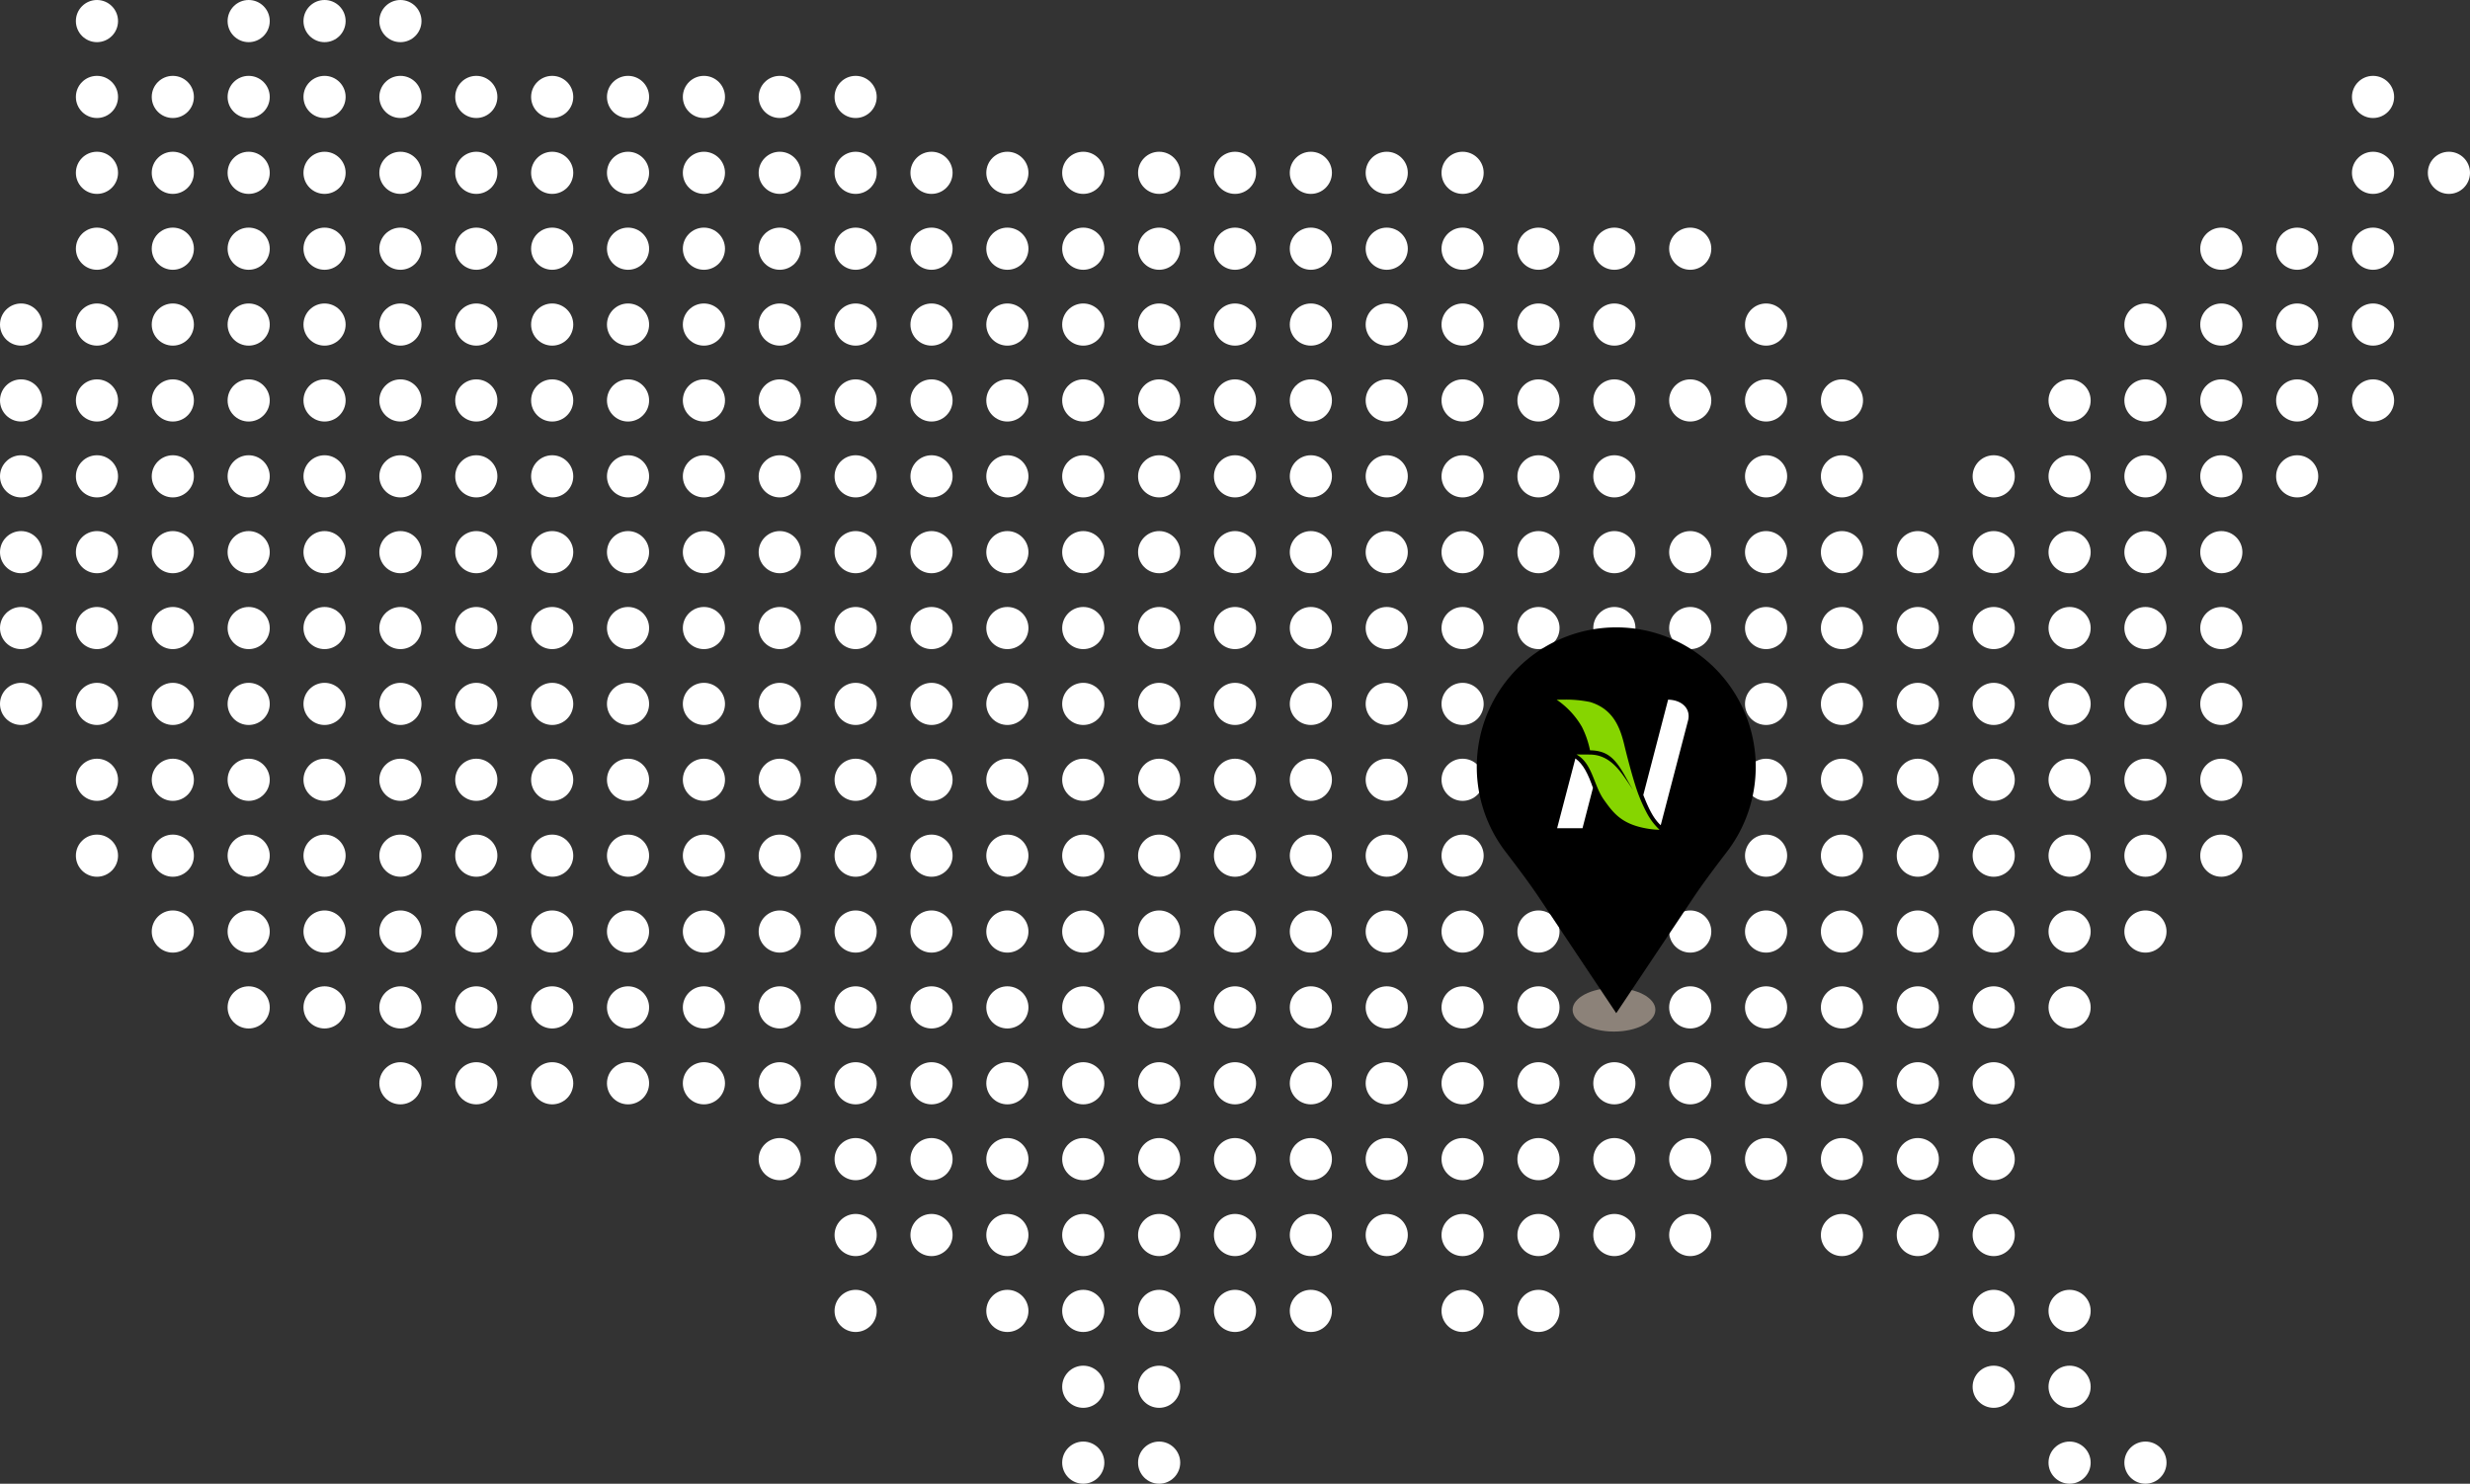 <svg xmlns="http://www.w3.org/2000/svg" width="567" height="340.59" viewBox="0 0 567 340.59"><rect x="0" y="0" width="567" height="340.59" fill="#333333" stroke="none"/><g transform="translate(-68 -4976.875)"><g transform="translate(63 4953.906)"><circle cx="4.838" cy="4.838" r="4.838" transform="translate(22.419 22.969)" fill="#fff"/><circle cx="4.838" cy="4.838" r="4.838" transform="translate(57.246 22.969)" fill="#fff"/><circle cx="4.838" cy="4.838" r="4.838" transform="translate(74.665 22.969)" fill="#fff"/><circle cx="4.838" cy="4.838" r="4.838" transform="translate(92.079 22.969)" fill="#fff"/><circle cx="4.838" cy="4.838" r="4.838" transform="translate(22.419 40.382)" fill="#fff"/><circle cx="4.838" cy="4.838" r="4.838" transform="translate(39.833 40.382)" fill="#fff"/><circle cx="4.838" cy="4.838" r="4.838" transform="translate(57.246 40.382)" fill="#fff"/><circle cx="4.838" cy="4.838" r="4.838" transform="translate(74.665 40.382)" fill="#fff"/><circle cx="4.838" cy="4.838" r="4.838" transform="translate(92.079 40.382)" fill="#fff"/><circle cx="4.838" cy="4.838" r="4.838" transform="translate(109.498 40.382)" fill="#fff"/><circle cx="4.838" cy="4.838" r="4.838" transform="translate(126.918 40.382)" fill="#fff"/><circle cx="4.838" cy="4.838" r="4.838" transform="translate(144.331 40.382)" fill="#fff"/><circle cx="4.838" cy="4.838" r="4.838" transform="translate(161.75 40.382)" fill="#fff"/><circle cx="4.838" cy="4.838" r="4.838" transform="translate(179.157 40.382)" fill="#fff"/><circle cx="4.838" cy="4.838" r="4.838" transform="translate(196.577 40.382)" fill="#fff"/><circle cx="4.838" cy="4.838" r="4.838" transform="translate(544.904 40.382)" fill="#fff"/><circle cx="4.838" cy="4.838" r="4.838" transform="translate(22.419 57.802)" fill="#fff"/><circle cx="4.838" cy="4.838" r="4.838" transform="translate(39.833 57.802)" fill="#fff"/><circle cx="4.838" cy="4.838" r="4.838" transform="translate(57.246 57.802)" fill="#fff"/><circle cx="4.838" cy="4.838" r="4.838" transform="translate(74.665 57.802)" fill="#fff"/><circle cx="4.838" cy="4.838" r="4.838" transform="translate(92.079 57.802)" fill="#fff"/><circle cx="4.838" cy="4.838" r="4.838" transform="translate(109.498 57.802)" fill="#fff"/><circle cx="4.838" cy="4.838" r="4.838" transform="translate(126.918 57.802)" fill="#fff"/><circle cx="4.838" cy="4.838" r="4.838" transform="translate(144.331 57.802)" fill="#fff"/><circle cx="4.838" cy="4.838" r="4.838" transform="translate(161.75 57.802)" fill="#fff"/><circle cx="4.838" cy="4.838" r="4.838" transform="translate(179.157 57.802)" fill="#fff"/><circle cx="4.838" cy="4.838" r="4.838" transform="translate(196.577 57.802)" fill="#fff"/><circle cx="4.838" cy="4.838" r="4.838" transform="translate(213.996 57.802)" fill="#fff"/><circle cx="4.838" cy="4.838" r="4.838" transform="translate(231.409 57.802)" fill="#fff"/><circle cx="4.838" cy="4.838" r="4.838" transform="translate(248.829 57.802)" fill="#fff"/><circle cx="4.838" cy="4.838" r="4.838" transform="translate(266.248 57.802)" fill="#fff"/><circle cx="4.838" cy="4.838" r="4.838" transform="translate(283.662 57.802)" fill="#fff"/><circle cx="4.838" cy="4.838" r="4.838" transform="translate(301.075 57.802)" fill="#fff"/><circle cx="4.838" cy="4.838" r="4.838" transform="translate(318.494 57.802)" fill="#fff"/><circle cx="4.838" cy="4.838" r="4.838" transform="translate(335.908 57.802)" fill="#fff"/><circle cx="4.838" cy="4.838" r="4.838" transform="translate(544.904 57.802)" fill="#fff"/><circle cx="4.838" cy="4.838" r="4.838" transform="translate(562.323 57.802)" fill="#fff"/><circle cx="4.838" cy="4.838" r="4.838" transform="translate(22.419 75.221)" fill="#fff"/><circle cx="4.838" cy="4.838" r="4.838" transform="translate(39.833 75.221)" fill="#fff"/><circle cx="4.838" cy="4.838" r="4.838" transform="translate(57.246 75.221)" fill="#fff"/><circle cx="4.838" cy="4.838" r="4.838" transform="translate(74.665 75.221)" fill="#fff"/><circle cx="4.838" cy="4.838" r="4.838" transform="translate(92.079 75.221)" fill="#fff"/><circle cx="4.838" cy="4.838" r="4.838" transform="translate(109.498 75.221)" fill="#fff"/><circle cx="4.838" cy="4.838" r="4.838" transform="translate(126.918 75.221)" fill="#fff"/><circle cx="4.838" cy="4.838" r="4.838" transform="translate(144.331 75.221)" fill="#fff"/><circle cx="4.838" cy="4.838" r="4.838" transform="translate(161.75 75.221)" fill="#fff"/><circle cx="4.838" cy="4.838" r="4.838" transform="translate(179.157 75.221)" fill="#fff"/><circle cx="4.838" cy="4.838" r="4.838" transform="translate(196.577 75.221)" fill="#fff"/><circle cx="4.838" cy="4.838" r="4.838" transform="translate(213.996 75.221)" fill="#fff"/><circle cx="4.838" cy="4.838" r="4.838" transform="translate(231.409 75.221)" fill="#fff"/><circle cx="4.838" cy="4.838" r="4.838" transform="translate(248.829 75.221)" fill="#fff"/><circle cx="4.838" cy="4.838" r="4.838" transform="translate(266.248 75.221)" fill="#fff"/><circle cx="4.838" cy="4.838" r="4.838" transform="translate(283.662 75.221)" fill="#fff"/><circle cx="4.838" cy="4.838" r="4.838" transform="translate(301.075 75.221)" fill="#fff"/><circle cx="4.838" cy="4.838" r="4.838" transform="translate(318.494 75.221)" fill="#fff"/><circle cx="4.838" cy="4.838" r="4.838" transform="translate(335.908 75.221)" fill="#fff"/><circle cx="4.838" cy="4.838" r="4.838" transform="translate(353.327 75.221)" fill="#fff"/><circle cx="4.838" cy="4.838" r="4.838" transform="translate(370.746 75.221)" fill="#fff"/><circle cx="4.838" cy="4.838" r="4.838" transform="translate(388.16 75.221)" fill="#fff"/><circle cx="4.838" cy="4.838" r="4.838" transform="translate(510.077 75.221)" fill="#fff"/><circle cx="4.838" cy="4.838" r="4.838" transform="translate(527.49 75.221)" fill="#fff"/><circle cx="4.838" cy="4.838" r="4.838" transform="translate(544.904 75.221)" fill="#fff"/><circle cx="4.838" cy="4.838" r="4.838" transform="translate(5 92.634)" fill="#fff"/><circle cx="4.838" cy="4.838" r="4.838" transform="translate(22.419 92.634)" fill="#fff"/><circle cx="4.838" cy="4.838" r="4.838" transform="translate(39.833 92.634)" fill="#fff"/><circle cx="4.838" cy="4.838" r="4.838" transform="translate(57.246 92.634)" fill="#fff"/><circle cx="4.838" cy="4.838" r="4.838" transform="translate(74.665 92.634)" fill="#fff"/><circle cx="4.838" cy="4.838" r="4.838" transform="translate(92.079 92.634)" fill="#fff"/><circle cx="4.838" cy="4.838" r="4.838" transform="translate(109.498 92.634)" fill="#fff"/><circle cx="4.838" cy="4.838" r="4.838" transform="translate(126.918 92.634)" fill="#fff"/><circle cx="4.838" cy="4.838" r="4.838" transform="translate(144.331 92.634)" fill="#fff"/><circle cx="4.838" cy="4.838" r="4.838" transform="translate(161.75 92.634)" fill="#fff"/><circle cx="4.838" cy="4.838" r="4.838" transform="translate(179.157 92.634)" fill="#fff"/><circle cx="4.838" cy="4.838" r="4.838" transform="translate(196.577 92.634)" fill="#fff"/><circle cx="4.838" cy="4.838" r="4.838" transform="translate(213.996 92.634)" fill="#fff"/><circle cx="4.838" cy="4.838" r="4.838" transform="translate(231.409 92.634)" fill="#fff"/><circle cx="4.838" cy="4.838" r="4.838" transform="translate(248.829 92.634)" fill="#fff"/><circle cx="4.838" cy="4.838" r="4.838" transform="translate(266.248 92.634)" fill="#fff"/><circle cx="4.838" cy="4.838" r="4.838" transform="translate(283.662 92.634)" fill="#fff"/><circle cx="4.838" cy="4.838" r="4.838" transform="translate(301.075 92.634)" fill="#fff"/><circle cx="4.838" cy="4.838" r="4.838" transform="translate(318.494 92.634)" fill="#fff"/><circle cx="4.838" cy="4.838" r="4.838" transform="translate(335.908 92.634)" fill="#fff"/><circle cx="4.838" cy="4.838" r="4.838" transform="translate(353.327 92.634)" fill="#fff"/><circle cx="4.838" cy="4.838" r="4.838" transform="translate(370.746 92.634)" fill="#fff"/><circle cx="4.838" cy="4.838" r="4.838" transform="translate(405.573 92.634)" fill="#fff"/><circle cx="4.838" cy="4.838" r="4.838" transform="translate(492.658 92.634)" fill="#fff"/><circle cx="4.838" cy="4.838" r="4.838" transform="translate(510.077 92.634)" fill="#fff"/><circle cx="4.838" cy="4.838" r="4.838" transform="translate(527.49 92.634)" fill="#fff"/><circle cx="4.838" cy="4.838" r="4.838" transform="translate(544.904 92.634)" fill="#fff"/><circle cx="4.838" cy="4.838" r="4.838" transform="translate(5 110.054)" fill="#fff"/><circle cx="4.838" cy="4.838" r="4.838" transform="translate(22.419 110.054)" fill="#fff"/><circle cx="4.838" cy="4.838" r="4.838" transform="translate(39.833 110.054)" fill="#fff"/><circle cx="4.838" cy="4.838" r="4.838" transform="translate(57.246 110.054)" fill="#fff"/><circle cx="4.838" cy="4.838" r="4.838" transform="translate(74.665 110.054)" fill="#fff"/><circle cx="4.838" cy="4.838" r="4.838" transform="translate(92.079 110.054)" fill="#fff"/><circle cx="4.838" cy="4.838" r="4.838" transform="translate(109.498 110.054)" fill="#fff"/><circle cx="4.838" cy="4.838" r="4.838" transform="translate(126.918 110.054)" fill="#fff"/><circle cx="4.838" cy="4.838" r="4.838" transform="translate(144.331 110.054)" fill="#fff"/><circle cx="4.838" cy="4.838" r="4.838" transform="translate(161.75 110.054)" fill="#fff"/><circle cx="4.838" cy="4.838" r="4.838" transform="translate(179.157 110.054)" fill="#fff"/><circle cx="4.838" cy="4.838" r="4.838" transform="translate(196.577 110.054)" fill="#fff"/><circle cx="4.838" cy="4.838" r="4.838" transform="translate(213.996 110.054)" fill="#fff"/><circle cx="4.838" cy="4.838" r="4.838" transform="translate(231.409 110.054)" fill="#fff"/><circle cx="4.838" cy="4.838" r="4.838" transform="translate(248.829 110.054)" fill="#fff"/><circle cx="4.838" cy="4.838" r="4.838" transform="translate(266.248 110.054)" fill="#fff"/><circle cx="4.838" cy="4.838" r="4.838" transform="translate(283.662 110.054)" fill="#fff"/><circle cx="4.838" cy="4.838" r="4.838" transform="translate(301.075 110.054)" fill="#fff"/><circle cx="4.838" cy="4.838" r="4.838" transform="translate(318.494 110.054)" fill="#fff"/><circle cx="4.838" cy="4.838" r="4.838" transform="translate(335.908 110.054)" fill="#fff"/><circle cx="4.838" cy="4.838" r="4.838" transform="translate(353.327 110.054)" fill="#fff"/><circle cx="4.838" cy="4.838" r="4.838" transform="translate(370.746 110.054)" fill="#fff"/><circle cx="4.838" cy="4.838" r="4.838" transform="translate(388.16 110.054)" fill="#fff"/><circle cx="4.838" cy="4.838" r="4.838" transform="translate(405.573 110.054)" fill="#fff"/><circle cx="4.838" cy="4.838" r="4.838" transform="translate(422.992 110.054)" fill="#fff"/><circle cx="4.838" cy="4.838" r="4.838" transform="translate(475.245 110.054)" fill="#fff"/><circle cx="4.838" cy="4.838" r="4.838" transform="translate(492.658 110.054)" fill="#fff"/><circle cx="4.838" cy="4.838" r="4.838" transform="translate(510.077 110.054)" fill="#fff"/><circle cx="4.838" cy="4.838" r="4.838" transform="translate(527.49 110.054)" fill="#fff"/><circle cx="4.838" cy="4.838" r="4.838" transform="translate(544.904 110.054)" fill="#fff"/><circle cx="4.838" cy="4.838" r="4.838" transform="translate(5 127.473)" fill="#fff"/><circle cx="4.838" cy="4.838" r="4.838" transform="translate(22.419 127.473)" fill="#fff"/><circle cx="4.838" cy="4.838" r="4.838" transform="translate(39.833 127.473)" fill="#fff"/><circle cx="4.838" cy="4.838" r="4.838" transform="translate(57.246 127.473)" fill="#fff"/><circle cx="4.838" cy="4.838" r="4.838" transform="translate(74.665 127.473)" fill="#fff"/><circle cx="4.838" cy="4.838" r="4.838" transform="translate(92.079 127.473)" fill="#fff"/><circle cx="4.838" cy="4.838" r="4.838" transform="translate(109.498 127.473)" fill="#fff"/><circle cx="4.838" cy="4.838" r="4.838" transform="translate(126.918 127.473)" fill="#fff"/><circle cx="4.838" cy="4.838" r="4.838" transform="translate(144.331 127.473)" fill="#fff"/><circle cx="4.838" cy="4.838" r="4.838" transform="translate(161.75 127.473)" fill="#fff"/><circle cx="4.838" cy="4.838" r="4.838" transform="translate(179.157 127.473)" fill="#fff"/><circle cx="4.838" cy="4.838" r="4.838" transform="translate(196.577 127.473)" fill="#fff"/><circle cx="4.838" cy="4.838" r="4.838" transform="translate(213.996 127.473)" fill="#fff"/><circle cx="4.838" cy="4.838" r="4.838" transform="translate(231.409 127.473)" fill="#fff"/><circle cx="4.838" cy="4.838" r="4.838" transform="translate(248.829 127.473)" fill="#fff"/><circle cx="4.838" cy="4.838" r="4.838" transform="translate(266.248 127.473)" fill="#fff"/><circle cx="4.838" cy="4.838" r="4.838" transform="translate(283.662 127.473)" fill="#fff"/><circle cx="4.838" cy="4.838" r="4.838" transform="translate(301.075 127.473)" fill="#fff"/><circle cx="4.838" cy="4.838" r="4.838" transform="translate(318.494 127.473)" fill="#fff"/><circle cx="4.838" cy="4.838" r="4.838" transform="translate(335.908 127.473)" fill="#fff"/><circle cx="4.838" cy="4.838" r="4.838" transform="translate(353.327 127.473)" fill="#fff"/><circle cx="4.838" cy="4.838" r="4.838" transform="translate(370.746 127.473)" fill="#fff"/><circle cx="4.838" cy="4.838" r="4.838" transform="translate(405.573 127.473)" fill="#fff"/><circle cx="4.838" cy="4.838" r="4.838" transform="translate(422.992 127.473)" fill="#fff"/><circle cx="4.838" cy="4.838" r="4.838" transform="translate(457.825 127.473)" fill="#fff"/><circle cx="4.838" cy="4.838" r="4.838" transform="translate(475.245 127.473)" fill="#fff"/><circle cx="4.838" cy="4.838" r="4.838" transform="translate(492.658 127.473)" fill="#fff"/><circle cx="4.838" cy="4.838" r="4.838" transform="translate(510.077 127.473)" fill="#fff"/><circle cx="4.838" cy="4.838" r="4.838" transform="translate(527.49 127.473)" fill="#fff"/><circle cx="4.838" cy="4.838" r="4.838" transform="translate(5 144.88)" fill="#fff"/><circle cx="4.838" cy="4.838" r="4.838" transform="translate(22.419 144.88)" fill="#fff"/><circle cx="4.838" cy="4.838" r="4.838" transform="translate(39.833 144.88)" fill="#fff"/><circle cx="4.838" cy="4.838" r="4.838" transform="translate(57.246 144.88)" fill="#fff"/><circle cx="4.838" cy="4.838" r="4.838" transform="translate(74.665 144.88)" fill="#fff"/><circle cx="4.838" cy="4.838" r="4.838" transform="translate(92.079 144.88)" fill="#fff"/><circle cx="4.838" cy="4.838" r="4.838" transform="translate(109.498 144.88)" fill="#fff"/><circle cx="4.838" cy="4.838" r="4.838" transform="translate(126.918 144.88)" fill="#fff"/><circle cx="4.838" cy="4.838" r="4.838" transform="translate(144.331 144.88)" fill="#fff"/><circle cx="4.838" cy="4.838" r="4.838" transform="translate(161.75 144.88)" fill="#fff"/><circle cx="4.838" cy="4.838" r="4.838" transform="translate(179.157 144.88)" fill="#fff"/><circle cx="4.838" cy="4.838" r="4.838" transform="translate(196.577 144.88)" fill="#fff"/><circle cx="4.838" cy="4.838" r="4.838" transform="translate(213.996 144.88)" fill="#fff"/><circle cx="4.838" cy="4.838" r="4.838" transform="translate(231.409 144.88)" fill="#fff"/><circle cx="4.838" cy="4.838" r="4.838" transform="translate(248.829 144.88)" fill="#fff"/><circle cx="4.838" cy="4.838" r="4.838" transform="translate(266.248 144.88)" fill="#fff"/><circle cx="4.838" cy="4.838" r="4.838" transform="translate(283.662 144.88)" fill="#fff"/><circle cx="4.838" cy="4.838" r="4.838" transform="translate(301.075 144.88)" fill="#fff"/><circle cx="4.838" cy="4.838" r="4.838" transform="translate(318.494 144.88)" fill="#fff"/><circle cx="4.838" cy="4.838" r="4.838" transform="translate(335.908 144.88)" fill="#fff"/><circle cx="4.838" cy="4.838" r="4.838" transform="translate(353.327 144.88)" fill="#fff"/><circle cx="4.838" cy="4.838" r="4.838" transform="translate(370.746 144.88)" fill="#fff"/><circle cx="4.838" cy="4.838" r="4.838" transform="translate(388.16 144.88)" fill="#fff"/><circle cx="4.838" cy="4.838" r="4.838" transform="translate(405.573 144.88)" fill="#fff"/><circle cx="4.838" cy="4.838" r="4.838" transform="translate(422.992 144.88)" fill="#fff"/><circle cx="4.838" cy="4.838" r="4.838" transform="translate(440.406 144.88)" fill="#fff"/><circle cx="4.838" cy="4.838" r="4.838" transform="translate(457.825 144.88)" fill="#fff"/><circle cx="4.838" cy="4.838" r="4.838" transform="translate(475.245 144.88)" fill="#fff"/><circle cx="4.838" cy="4.838" r="4.838" transform="translate(492.658 144.88)" fill="#fff"/><circle cx="4.838" cy="4.838" r="4.838" transform="translate(510.077 144.88)" fill="#fff"/><circle cx="4.838" cy="4.838" r="4.838" transform="translate(5 162.3)" fill="#fff"/><circle cx="4.838" cy="4.838" r="4.838" transform="translate(22.419 162.3)" fill="#fff"/><circle cx="4.838" cy="4.838" r="4.838" transform="translate(39.833 162.3)" fill="#fff"/><circle cx="4.838" cy="4.838" r="4.838" transform="translate(57.246 162.3)" fill="#fff"/><circle cx="4.838" cy="4.838" r="4.838" transform="translate(74.665 162.3)" fill="#fff"/><circle cx="4.838" cy="4.838" r="4.838" transform="translate(92.079 162.3)" fill="#fff"/><circle cx="4.838" cy="4.838" r="4.838" transform="translate(109.498 162.3)" fill="#fff"/><circle cx="4.838" cy="4.838" r="4.838" transform="translate(126.918 162.3)" fill="#fff"/><circle cx="4.838" cy="4.838" r="4.838" transform="translate(144.331 162.3)" fill="#fff"/><circle cx="4.838" cy="4.838" r="4.838" transform="translate(161.75 162.3)" fill="#fff"/><circle cx="4.838" cy="4.838" r="4.838" transform="translate(179.157 162.3)" fill="#fff"/><circle cx="4.838" cy="4.838" r="4.838" transform="translate(196.577 162.3)" fill="#fff"/><circle cx="4.838" cy="4.838" r="4.838" transform="translate(213.996 162.3)" fill="#fff"/><circle cx="4.838" cy="4.838" r="4.838" transform="translate(231.409 162.3)" fill="#fff"/><circle cx="4.838" cy="4.838" r="4.838" transform="translate(248.829 162.3)" fill="#fff"/><circle cx="4.838" cy="4.838" r="4.838" transform="translate(266.248 162.3)" fill="#fff"/><circle cx="4.838" cy="4.838" r="4.838" transform="translate(283.662 162.3)" fill="#fff"/><circle cx="4.838" cy="4.838" r="4.838" transform="translate(301.075 162.3)" fill="#fff"/><circle cx="4.838" cy="4.838" r="4.838" transform="translate(318.494 162.3)" fill="#fff"/><circle cx="4.838" cy="4.838" r="4.838" transform="translate(335.908 162.3)" fill="#fff"/><circle cx="4.838" cy="4.838" r="4.838" transform="translate(353.327 162.3)" fill="#fff"/><circle cx="4.838" cy="4.838" r="4.838" transform="translate(370.746 162.3)" fill="#fff"/><circle cx="4.838" cy="4.838" r="4.838" transform="translate(388.16 162.3)" fill="#fff"/><circle cx="4.838" cy="4.838" r="4.838" transform="translate(405.573 162.3)" fill="#fff"/><circle cx="4.838" cy="4.838" r="4.838" transform="translate(422.992 162.3)" fill="#fff"/><circle cx="4.838" cy="4.838" r="4.838" transform="translate(440.406 162.3)" fill="#fff"/><circle cx="4.838" cy="4.838" r="4.838" transform="translate(457.825 162.3)" fill="#fff"/><circle cx="4.838" cy="4.838" r="4.838" transform="translate(475.245 162.3)" fill="#fff"/><circle cx="4.838" cy="4.838" r="4.838" transform="translate(492.658 162.3)" fill="#fff"/><circle cx="4.838" cy="4.838" r="4.838" transform="translate(510.077 162.3)" fill="#fff"/><circle cx="4.838" cy="4.838" r="4.838" transform="translate(5 179.713)" fill="#fff"/><circle cx="4.838" cy="4.838" r="4.838" transform="translate(22.419 179.713)" fill="#fff"/><circle cx="4.838" cy="4.838" r="4.838" transform="translate(39.833 179.713)" fill="#fff"/><circle cx="4.838" cy="4.838" r="4.838" transform="translate(57.246 179.713)" fill="#fff"/><circle cx="4.838" cy="4.838" r="4.838" transform="translate(74.665 179.713)" fill="#fff"/><circle cx="4.838" cy="4.838" r="4.838" transform="translate(92.079 179.713)" fill="#fff"/><circle cx="4.838" cy="4.838" r="4.838" transform="translate(109.498 179.713)" fill="#fff"/><circle cx="4.838" cy="4.838" r="4.838" transform="translate(126.918 179.713)" fill="#fff"/><circle cx="4.838" cy="4.838" r="4.838" transform="translate(144.331 179.713)" fill="#fff"/><circle cx="4.838" cy="4.838" r="4.838" transform="translate(161.75 179.713)" fill="#fff"/><circle cx="4.838" cy="4.838" r="4.838" transform="translate(179.157 179.713)" fill="#fff"/><circle cx="4.838" cy="4.838" r="4.838" transform="translate(196.577 179.713)" fill="#fff"/><circle cx="4.838" cy="4.838" r="4.838" transform="translate(213.996 179.713)" fill="#fff"/><circle cx="4.838" cy="4.838" r="4.838" transform="translate(231.409 179.713)" fill="#fff"/><circle cx="4.838" cy="4.838" r="4.838" transform="translate(248.829 179.713)" fill="#fff"/><circle cx="4.838" cy="4.838" r="4.838" transform="translate(266.248 179.713)" fill="#fff"/><circle cx="4.838" cy="4.838" r="4.838" transform="translate(283.662 179.713)" fill="#fff"/><circle cx="4.838" cy="4.838" r="4.838" transform="translate(301.075 179.713)" fill="#fff"/><circle cx="4.838" cy="4.838" r="4.838" transform="translate(318.494 179.713)" fill="#fff"/><circle cx="4.838" cy="4.838" r="4.838" transform="translate(335.908 179.713)" fill="#fff"/><circle cx="4.838" cy="4.838" r="4.838" transform="translate(353.327 179.713)" fill="#fff"/><circle cx="4.838" cy="4.838" r="4.838" transform="translate(370.746 179.713)" fill="#fff"/><circle cx="4.838" cy="4.838" r="4.838" transform="translate(388.16 179.713)" fill="#fff"/><circle cx="4.838" cy="4.838" r="4.838" transform="translate(405.573 179.713)" fill="#fff"/><circle cx="4.838" cy="4.838" r="4.838" transform="translate(422.992 179.713)" fill="#fff"/><circle cx="4.838" cy="4.838" r="4.838" transform="translate(440.406 179.713)" fill="#fff"/><circle cx="4.838" cy="4.838" r="4.838" transform="translate(457.825 179.713)" fill="#fff"/><circle cx="4.838" cy="4.838" r="4.838" transform="translate(475.245 179.713)" fill="#fff"/><circle cx="4.838" cy="4.838" r="4.838" transform="translate(492.658 179.713)" fill="#fff"/><circle cx="4.838" cy="4.838" r="4.838" transform="translate(510.077 179.713)" fill="#fff"/><circle cx="4.838" cy="4.838" r="4.838" transform="translate(22.419 197.132)" fill="#fff"/><circle cx="4.838" cy="4.838" r="4.838" transform="translate(39.833 197.132)" fill="#fff"/><circle cx="4.838" cy="4.838" r="4.838" transform="translate(57.246 197.132)" fill="#fff"/><circle cx="4.838" cy="4.838" r="4.838" transform="translate(74.665 197.132)" fill="#fff"/><circle cx="4.838" cy="4.838" r="4.838" transform="translate(92.079 197.132)" fill="#fff"/><circle cx="4.838" cy="4.838" r="4.838" transform="translate(109.498 197.132)" fill="#fff"/><circle cx="4.838" cy="4.838" r="4.838" transform="translate(126.918 197.132)" fill="#fff"/><circle cx="4.838" cy="4.838" r="4.838" transform="translate(144.331 197.132)" fill="#fff"/><circle cx="4.838" cy="4.838" r="4.838" transform="translate(161.75 197.132)" fill="#fff"/><circle cx="4.838" cy="4.838" r="4.838" transform="translate(179.157 197.132)" fill="#fff"/><circle cx="4.838" cy="4.838" r="4.838" transform="translate(196.577 197.132)" fill="#fff"/><circle cx="4.838" cy="4.838" r="4.838" transform="translate(213.996 197.132)" fill="#fff"/><circle cx="4.838" cy="4.838" r="4.838" transform="translate(231.409 197.132)" fill="#fff"/><circle cx="4.838" cy="4.838" r="4.838" transform="translate(248.829 197.132)" fill="#fff"/><circle cx="4.838" cy="4.838" r="4.838" transform="translate(266.248 197.132)" fill="#fff"/><circle cx="4.838" cy="4.838" r="4.838" transform="translate(283.662 197.132)" fill="#fff"/><circle cx="4.838" cy="4.838" r="4.838" transform="translate(301.075 197.132)" fill="#fff"/><circle cx="4.838" cy="4.838" r="4.838" transform="translate(318.494 197.132)" fill="#fff"/><circle cx="4.838" cy="4.838" r="4.838" transform="translate(335.908 197.132)" fill="#fff"/><circle cx="4.838" cy="4.838" r="4.838" transform="translate(353.327 197.132)" fill="#fff"/><circle cx="4.838" cy="4.838" r="4.838" transform="translate(370.746 197.132)" fill="#fff"/><circle cx="4.838" cy="4.838" r="4.838" transform="translate(388.16 197.132)" fill="#fff"/><circle cx="4.838" cy="4.838" r="4.838" transform="translate(405.573 197.132)" fill="#fff"/><circle cx="4.838" cy="4.838" r="4.838" transform="translate(422.992 197.132)" fill="#fff"/><circle cx="4.838" cy="4.838" r="4.838" transform="translate(440.406 197.132)" fill="#fff"/><circle cx="4.838" cy="4.838" r="4.838" transform="translate(457.825 197.132)" fill="#fff"/><circle cx="4.838" cy="4.838" r="4.838" transform="translate(475.245 197.132)" fill="#fff"/><circle cx="4.838" cy="4.838" r="4.838" transform="translate(492.658 197.132)" fill="#fff"/><circle cx="4.838" cy="4.838" r="4.838" transform="translate(510.077 197.132)" fill="#fff"/><circle cx="4.838" cy="4.838" r="4.838" transform="translate(22.419 214.552)" fill="#fff"/><circle cx="4.838" cy="4.838" r="4.838" transform="translate(39.833 214.552)" fill="#fff"/><circle cx="4.838" cy="4.838" r="4.838" transform="translate(57.246 214.552)" fill="#fff"/><circle cx="4.838" cy="4.838" r="4.838" transform="translate(74.665 214.552)" fill="#fff"/><circle cx="4.838" cy="4.838" r="4.838" transform="translate(92.079 214.552)" fill="#fff"/><circle cx="4.838" cy="4.838" r="4.838" transform="translate(109.498 214.552)" fill="#fff"/><circle cx="4.838" cy="4.838" r="4.838" transform="translate(126.918 214.552)" fill="#fff"/><circle cx="4.838" cy="4.838" r="4.838" transform="translate(144.331 214.552)" fill="#fff"/><circle cx="4.838" cy="4.838" r="4.838" transform="translate(161.75 214.552)" fill="#fff"/><circle cx="4.838" cy="4.838" r="4.838" transform="translate(179.157 214.552)" fill="#fff"/><circle cx="4.838" cy="4.838" r="4.838" transform="translate(196.577 214.552)" fill="#fff"/><circle cx="4.838" cy="4.838" r="4.838" transform="translate(213.996 214.552)" fill="#fff"/><circle cx="4.838" cy="4.838" r="4.838" transform="translate(231.409 214.552)" fill="#fff"/><circle cx="4.838" cy="4.838" r="4.838" transform="translate(248.829 214.552)" fill="#fff"/><circle cx="4.838" cy="4.838" r="4.838" transform="translate(266.248 214.552)" fill="#fff"/><circle cx="4.838" cy="4.838" r="4.838" transform="translate(283.662 214.552)" fill="#fff"/><circle cx="4.838" cy="4.838" r="4.838" transform="translate(301.075 214.552)" fill="#fff"/><circle cx="4.838" cy="4.838" r="4.838" transform="translate(318.494 214.552)" fill="#fff"/><circle cx="4.838" cy="4.838" r="4.838" transform="translate(335.908 214.552)" fill="#fff"/><circle cx="4.838" cy="4.838" r="4.838" transform="translate(353.327 214.552)" fill="#fff"/><circle cx="4.838" cy="4.838" r="4.838" transform="translate(370.746 214.552)" fill="#fff"/><circle cx="4.838" cy="4.838" r="4.838" transform="translate(388.16 214.552)" fill="#fff"/><circle cx="4.838" cy="4.838" r="4.838" transform="translate(405.573 214.552)" fill="#fff"/><circle cx="4.838" cy="4.838" r="4.838" transform="translate(422.992 214.552)" fill="#fff"/><circle cx="4.838" cy="4.838" r="4.838" transform="translate(440.406 214.552)" fill="#fff"/><circle cx="4.838" cy="4.838" r="4.838" transform="translate(457.825 214.552)" fill="#fff"/><circle cx="4.838" cy="4.838" r="4.838" transform="translate(475.245 214.552)" fill="#fff"/><circle cx="4.838" cy="4.838" r="4.838" transform="translate(492.658 214.552)" fill="#fff"/><circle cx="4.838" cy="4.838" r="4.838" transform="translate(510.077 214.552)" fill="#fff"/><circle cx="4.838" cy="4.838" r="4.838" transform="translate(39.833 231.965)" fill="#fff"/><circle cx="4.838" cy="4.838" r="4.838" transform="translate(57.246 231.965)" fill="#fff"/><circle cx="4.838" cy="4.838" r="4.838" transform="translate(74.665 231.965)" fill="#fff"/><circle cx="4.838" cy="4.838" r="4.838" transform="translate(92.079 231.965)" fill="#fff"/><circle cx="4.838" cy="4.838" r="4.838" transform="translate(109.498 231.965)" fill="#fff"/><circle cx="4.838" cy="4.838" r="4.838" transform="translate(126.918 231.965)" fill="#fff"/><circle cx="4.838" cy="4.838" r="4.838" transform="translate(144.331 231.965)" fill="#fff"/><circle cx="4.838" cy="4.838" r="4.838" transform="translate(161.75 231.965)" fill="#fff"/><circle cx="4.838" cy="4.838" r="4.838" transform="translate(179.157 231.965)" fill="#fff"/><circle cx="4.838" cy="4.838" r="4.838" transform="translate(196.577 231.965)" fill="#fff"/><circle cx="4.838" cy="4.838" r="4.838" transform="translate(213.996 231.965)" fill="#fff"/><circle cx="4.838" cy="4.838" r="4.838" transform="translate(231.409 231.965)" fill="#fff"/><circle cx="4.838" cy="4.838" r="4.838" transform="translate(248.829 231.965)" fill="#fff"/><circle cx="4.838" cy="4.838" r="4.838" transform="translate(266.248 231.965)" fill="#fff"/><circle cx="4.838" cy="4.838" r="4.838" transform="translate(283.662 231.965)" fill="#fff"/><circle cx="4.838" cy="4.838" r="4.838" transform="translate(301.075 231.965)" fill="#fff"/><circle cx="4.838" cy="4.838" r="4.838" transform="translate(318.494 231.965)" fill="#fff"/><circle cx="4.838" cy="4.838" r="4.838" transform="translate(335.908 231.965)" fill="#fff"/><circle cx="4.838" cy="4.838" r="4.838" transform="translate(353.327 231.965)" fill="#fff"/><circle cx="4.838" cy="4.838" r="4.838" transform="translate(370.746 231.965)" fill="#fff"/><circle cx="4.838" cy="4.838" r="4.838" transform="translate(388.16 231.965)" fill="#fff"/><circle cx="4.838" cy="4.838" r="4.838" transform="translate(405.573 231.965)" fill="#fff"/><circle cx="4.838" cy="4.838" r="4.838" transform="translate(422.992 231.965)" fill="#fff"/><circle cx="4.838" cy="4.838" r="4.838" transform="translate(440.406 231.965)" fill="#fff"/><circle cx="4.838" cy="4.838" r="4.838" transform="translate(457.825 231.965)" fill="#fff"/><circle cx="4.838" cy="4.838" r="4.838" transform="translate(475.245 231.965)" fill="#fff"/><circle cx="4.838" cy="4.838" r="4.838" transform="translate(492.658 231.965)" fill="#fff"/><circle cx="4.838" cy="4.838" r="4.838" transform="translate(57.246 249.378)" fill="#fff"/><circle cx="4.838" cy="4.838" r="4.838" transform="translate(74.665 249.378)" fill="#fff"/><circle cx="4.838" cy="4.838" r="4.838" transform="translate(92.079 249.378)" fill="#fff"/><circle cx="4.838" cy="4.838" r="4.838" transform="translate(109.498 249.378)" fill="#fff"/><circle cx="4.838" cy="4.838" r="4.838" transform="translate(126.918 249.378)" fill="#fff"/><circle cx="4.838" cy="4.838" r="4.838" transform="translate(144.331 249.378)" fill="#fff"/><circle cx="4.838" cy="4.838" r="4.838" transform="translate(161.75 249.378)" fill="#fff"/><circle cx="4.838" cy="4.838" r="4.838" transform="translate(179.157 249.378)" fill="#fff"/><circle cx="4.838" cy="4.838" r="4.838" transform="translate(196.577 249.378)" fill="#fff"/><circle cx="4.838" cy="4.838" r="4.838" transform="translate(213.996 249.378)" fill="#fff"/><circle cx="4.838" cy="4.838" r="4.838" transform="translate(231.409 249.378)" fill="#fff"/><circle cx="4.838" cy="4.838" r="4.838" transform="translate(248.829 249.378)" fill="#fff"/><circle cx="4.838" cy="4.838" r="4.838" transform="translate(266.248 249.378)" fill="#fff"/><circle cx="4.838" cy="4.838" r="4.838" transform="translate(283.662 249.378)" fill="#fff"/><circle cx="4.838" cy="4.838" r="4.838" transform="translate(301.075 249.378)" fill="#fff"/><circle cx="4.838" cy="4.838" r="4.838" transform="translate(318.494 249.378)" fill="#fff"/><circle cx="4.838" cy="4.838" r="4.838" transform="translate(335.908 249.378)" fill="#fff"/><circle cx="4.838" cy="4.838" r="4.838" transform="translate(353.327 249.378)" fill="#fff"/><circle cx="4.838" cy="4.838" r="4.838" transform="translate(370.746 249.378)" fill="#fff"/><circle cx="4.838" cy="4.838" r="4.838" transform="translate(388.16 249.378)" fill="#fff"/><circle cx="4.838" cy="4.838" r="4.838" transform="translate(405.573 249.378)" fill="#fff"/><circle cx="4.838" cy="4.838" r="4.838" transform="translate(422.992 249.378)" fill="#fff"/><circle cx="4.838" cy="4.838" r="4.838" transform="translate(440.406 249.378)" fill="#fff"/><circle cx="4.838" cy="4.838" r="4.838" transform="translate(457.825 249.378)" fill="#fff"/><circle cx="4.838" cy="4.838" r="4.838" transform="translate(475.245 249.378)" fill="#fff"/><circle cx="4.838" cy="4.838" r="4.838" transform="translate(92.079 266.798)" fill="#fff"/><circle cx="4.838" cy="4.838" r="4.838" transform="translate(109.498 266.798)" fill="#fff"/><circle cx="4.838" cy="4.838" r="4.838" transform="translate(126.918 266.798)" fill="#fff"/><circle cx="4.838" cy="4.838" r="4.838" transform="translate(144.331 266.798)" fill="#fff"/><circle cx="4.838" cy="4.838" r="4.838" transform="translate(161.75 266.798)" fill="#fff"/><circle cx="4.838" cy="4.838" r="4.838" transform="translate(179.157 266.798)" fill="#fff"/><circle cx="4.838" cy="4.838" r="4.838" transform="translate(196.577 266.798)" fill="#fff"/><circle cx="4.838" cy="4.838" r="4.838" transform="translate(213.996 266.798)" fill="#fff"/><circle cx="4.838" cy="4.838" r="4.838" transform="translate(231.409 266.798)" fill="#fff"/><circle cx="4.838" cy="4.838" r="4.838" transform="translate(248.829 266.798)" fill="#fff"/><circle cx="4.838" cy="4.838" r="4.838" transform="translate(266.248 266.798)" fill="#fff"/><circle cx="4.838" cy="4.838" r="4.838" transform="translate(283.662 266.798)" fill="#fff"/><circle cx="4.838" cy="4.838" r="4.838" transform="translate(301.075 266.798)" fill="#fff"/><circle cx="4.838" cy="4.838" r="4.838" transform="translate(318.494 266.798)" fill="#fff"/><circle cx="4.838" cy="4.838" r="4.838" transform="translate(335.908 266.798)" fill="#fff"/><circle cx="4.838" cy="4.838" r="4.838" transform="translate(353.327 266.798)" fill="#fff"/><circle cx="4.838" cy="4.838" r="4.838" transform="translate(370.746 266.798)" fill="#fff"/><circle cx="4.838" cy="4.838" r="4.838" transform="translate(388.16 266.798)" fill="#fff"/><circle cx="4.838" cy="4.838" r="4.838" transform="translate(405.573 266.798)" fill="#fff"/><circle cx="4.838" cy="4.838" r="4.838" transform="translate(422.992 266.798)" fill="#fff"/><circle cx="4.838" cy="4.838" r="4.838" transform="translate(440.406 266.798)" fill="#fff"/><circle cx="4.838" cy="4.838" r="4.838" transform="translate(457.825 266.798)" fill="#fff"/><circle cx="4.838" cy="4.838" r="4.838" transform="translate(179.157 284.211)" fill="#fff"/><circle cx="4.838" cy="4.838" r="4.838" transform="translate(196.577 284.211)" fill="#fff"/><circle cx="4.838" cy="4.838" r="4.838" transform="translate(213.996 284.211)" fill="#fff"/><circle cx="4.838" cy="4.838" r="4.838" transform="translate(231.409 284.211)" fill="#fff"/><circle cx="4.838" cy="4.838" r="4.838" transform="translate(248.829 284.211)" fill="#fff"/><circle cx="4.838" cy="4.838" r="4.838" transform="translate(266.248 284.211)" fill="#fff"/><circle cx="4.838" cy="4.838" r="4.838" transform="translate(283.662 284.211)" fill="#fff"/><circle cx="4.838" cy="4.838" r="4.838" transform="translate(301.075 284.211)" fill="#fff"/><circle cx="4.838" cy="4.838" r="4.838" transform="translate(318.494 284.211)" fill="#fff"/><circle cx="4.838" cy="4.838" r="4.838" transform="translate(335.908 284.211)" fill="#fff"/><circle cx="4.838" cy="4.838" r="4.838" transform="translate(353.327 284.211)" fill="#fff"/><circle cx="4.838" cy="4.838" r="4.838" transform="translate(370.746 284.211)" fill="#fff"/><circle cx="4.838" cy="4.838" r="4.838" transform="translate(388.16 284.211)" fill="#fff"/><circle cx="4.838" cy="4.838" r="4.838" transform="translate(405.573 284.211)" fill="#fff"/><circle cx="4.838" cy="4.838" r="4.838" transform="translate(422.992 284.211)" fill="#fff"/><circle cx="4.838" cy="4.838" r="4.838" transform="translate(440.406 284.211)" fill="#fff"/><circle cx="4.838" cy="4.838" r="4.838" transform="translate(457.825 284.211)" fill="#fff"/><circle cx="4.838" cy="4.838" r="4.838" transform="translate(196.577 301.631)" fill="#fff"/><circle cx="4.838" cy="4.838" r="4.838" transform="translate(213.996 301.631)" fill="#fff"/><circle cx="4.838" cy="4.838" r="4.838" transform="translate(231.409 301.631)" fill="#fff"/><circle cx="4.838" cy="4.838" r="4.838" transform="translate(248.829 301.631)" fill="#fff"/><circle cx="4.838" cy="4.838" r="4.838" transform="translate(266.248 301.631)" fill="#fff"/><circle cx="4.838" cy="4.838" r="4.838" transform="translate(283.662 301.631)" fill="#fff"/><circle cx="4.838" cy="4.838" r="4.838" transform="translate(301.075 301.631)" fill="#fff"/><circle cx="4.838" cy="4.838" r="4.838" transform="translate(318.494 301.631)" fill="#fff"/><circle cx="4.838" cy="4.838" r="4.838" transform="translate(335.908 301.631)" fill="#fff"/><circle cx="4.838" cy="4.838" r="4.838" transform="translate(353.327 301.631)" fill="#fff"/><circle cx="4.838" cy="4.838" r="4.838" transform="translate(370.746 301.631)" fill="#fff"/><circle cx="4.838" cy="4.838" r="4.838" transform="translate(388.16 301.631)" fill="#fff"/><circle cx="4.838" cy="4.838" r="4.838" transform="translate(422.992 301.631)" fill="#fff"/><circle cx="4.838" cy="4.838" r="4.838" transform="translate(440.406 301.631)" fill="#fff"/><circle cx="4.838" cy="4.838" r="4.838" transform="translate(457.825 301.631)" fill="#fff"/><circle cx="4.838" cy="4.838" r="4.838" transform="translate(196.577 319.05)" fill="#fff"/><circle cx="4.838" cy="4.838" r="4.838" transform="translate(231.409 319.05)" fill="#fff"/><circle cx="4.838" cy="4.838" r="4.838" transform="translate(248.829 319.05)" fill="#fff"/><circle cx="4.838" cy="4.838" r="4.838" transform="translate(266.248 319.05)" fill="#fff"/><circle cx="4.838" cy="4.838" r="4.838" transform="translate(283.662 319.05)" fill="#fff"/><circle cx="4.838" cy="4.838" r="4.838" transform="translate(301.075 319.05)" fill="#fff"/><circle cx="4.838" cy="4.838" r="4.838" transform="translate(335.908 319.05)" fill="#fff"/><circle cx="4.838" cy="4.838" r="4.838" transform="translate(353.327 319.05)" fill="#fff"/><circle cx="4.838" cy="4.838" r="4.838" transform="translate(457.825 319.05)" fill="#fff"/><circle cx="4.838" cy="4.838" r="4.838" transform="translate(475.245 319.05)" fill="#fff"/><circle cx="4.838" cy="4.838" r="4.838" transform="translate(248.829 336.463)" fill="#fff"/><circle cx="4.838" cy="4.838" r="4.838" transform="translate(266.248 336.463)" fill="#fff"/><circle cx="4.838" cy="4.838" r="4.838" transform="translate(457.825 336.463)" fill="#fff"/><circle cx="4.838" cy="4.838" r="4.838" transform="translate(475.245 336.463)" fill="#fff"/><circle cx="4.838" cy="4.838" r="4.838" transform="translate(248.829 353.883)" fill="#fff"/><circle cx="4.838" cy="4.838" r="4.838" transform="translate(266.248 353.883)" fill="#fff"/><circle cx="4.838" cy="4.838" r="4.838" transform="translate(475.245 353.883)" fill="#fff"/><circle cx="4.838" cy="4.838" r="4.838" transform="translate(492.658 353.883)" fill="#fff"/></g><g transform="translate(45 1898.67)"><ellipse cx="9.5" cy="5" rx="9.5" ry="5" transform="translate(384 3305)" fill="#8c8279"/><g transform="translate(-619.489 3094.926)"><path d="M1013.507,215.854l-17.629-26.4c-2.473-3.7-5.18-7.239-7.877-10.782a32.026,32.026,0,0,1,2.866-42h0a32.018,32.018,0,0,1,45.281,0h0a32.024,32.024,0,0,1,2.865,42c-2.7,3.543-5.4,7.079-7.876,10.782Z"/><path d="M1025.411,143.892l-5.694,21.879c1.156,2.921,2.256,5.344,4,6.94l6.255-23.97.05-.2a3.939,3.939,0,0,0,.1-.864c0-2.272-2.055-3.744-4.715-3.787" fill="#fff"/><path d="M1004.125,157.387l-4.191,16.007h5.828l2.4-9.255c-1.078-3.07-2.176-5.426-4.034-6.752" fill="#fff"/><path d="M1020.468,169.793a36.669,36.669,0,0,1-2.564-6.176c-1.033-3.26-2.053-7.27-2.56-9.383-1.035-4.325-2.752-8.27-7.859-9.81a27.245,27.245,0,0,0-6.221-.536c-.853,0-1.429.017-1.429.017a19.02,19.02,0,0,1,5.791,6.232,21.283,21.283,0,0,1,1.859,5.377c4.112.075,5.849,1.949,8.225,6.215.521.934,1.066,1.887,1.6,2.8,0,0,0,.006,0,.008l-.007,0c-.748-1.152-1.608-2.435-2.363-3.465-1.7-2.322-3.919-4.5-7.3-4.577-.792-.018-1.028-.015-1.327-.013-.321,0-.713,0-1.942-.02,3.665,2.034,3.948,7.08,6.27,10.359,2.132,3.012,4.007,5.509,9.414,6.556a19.06,19.06,0,0,0,3.392.374A14.758,14.758,0,0,1,1020.468,169.793Z" fill="#86d500"/></g></g></g></svg>